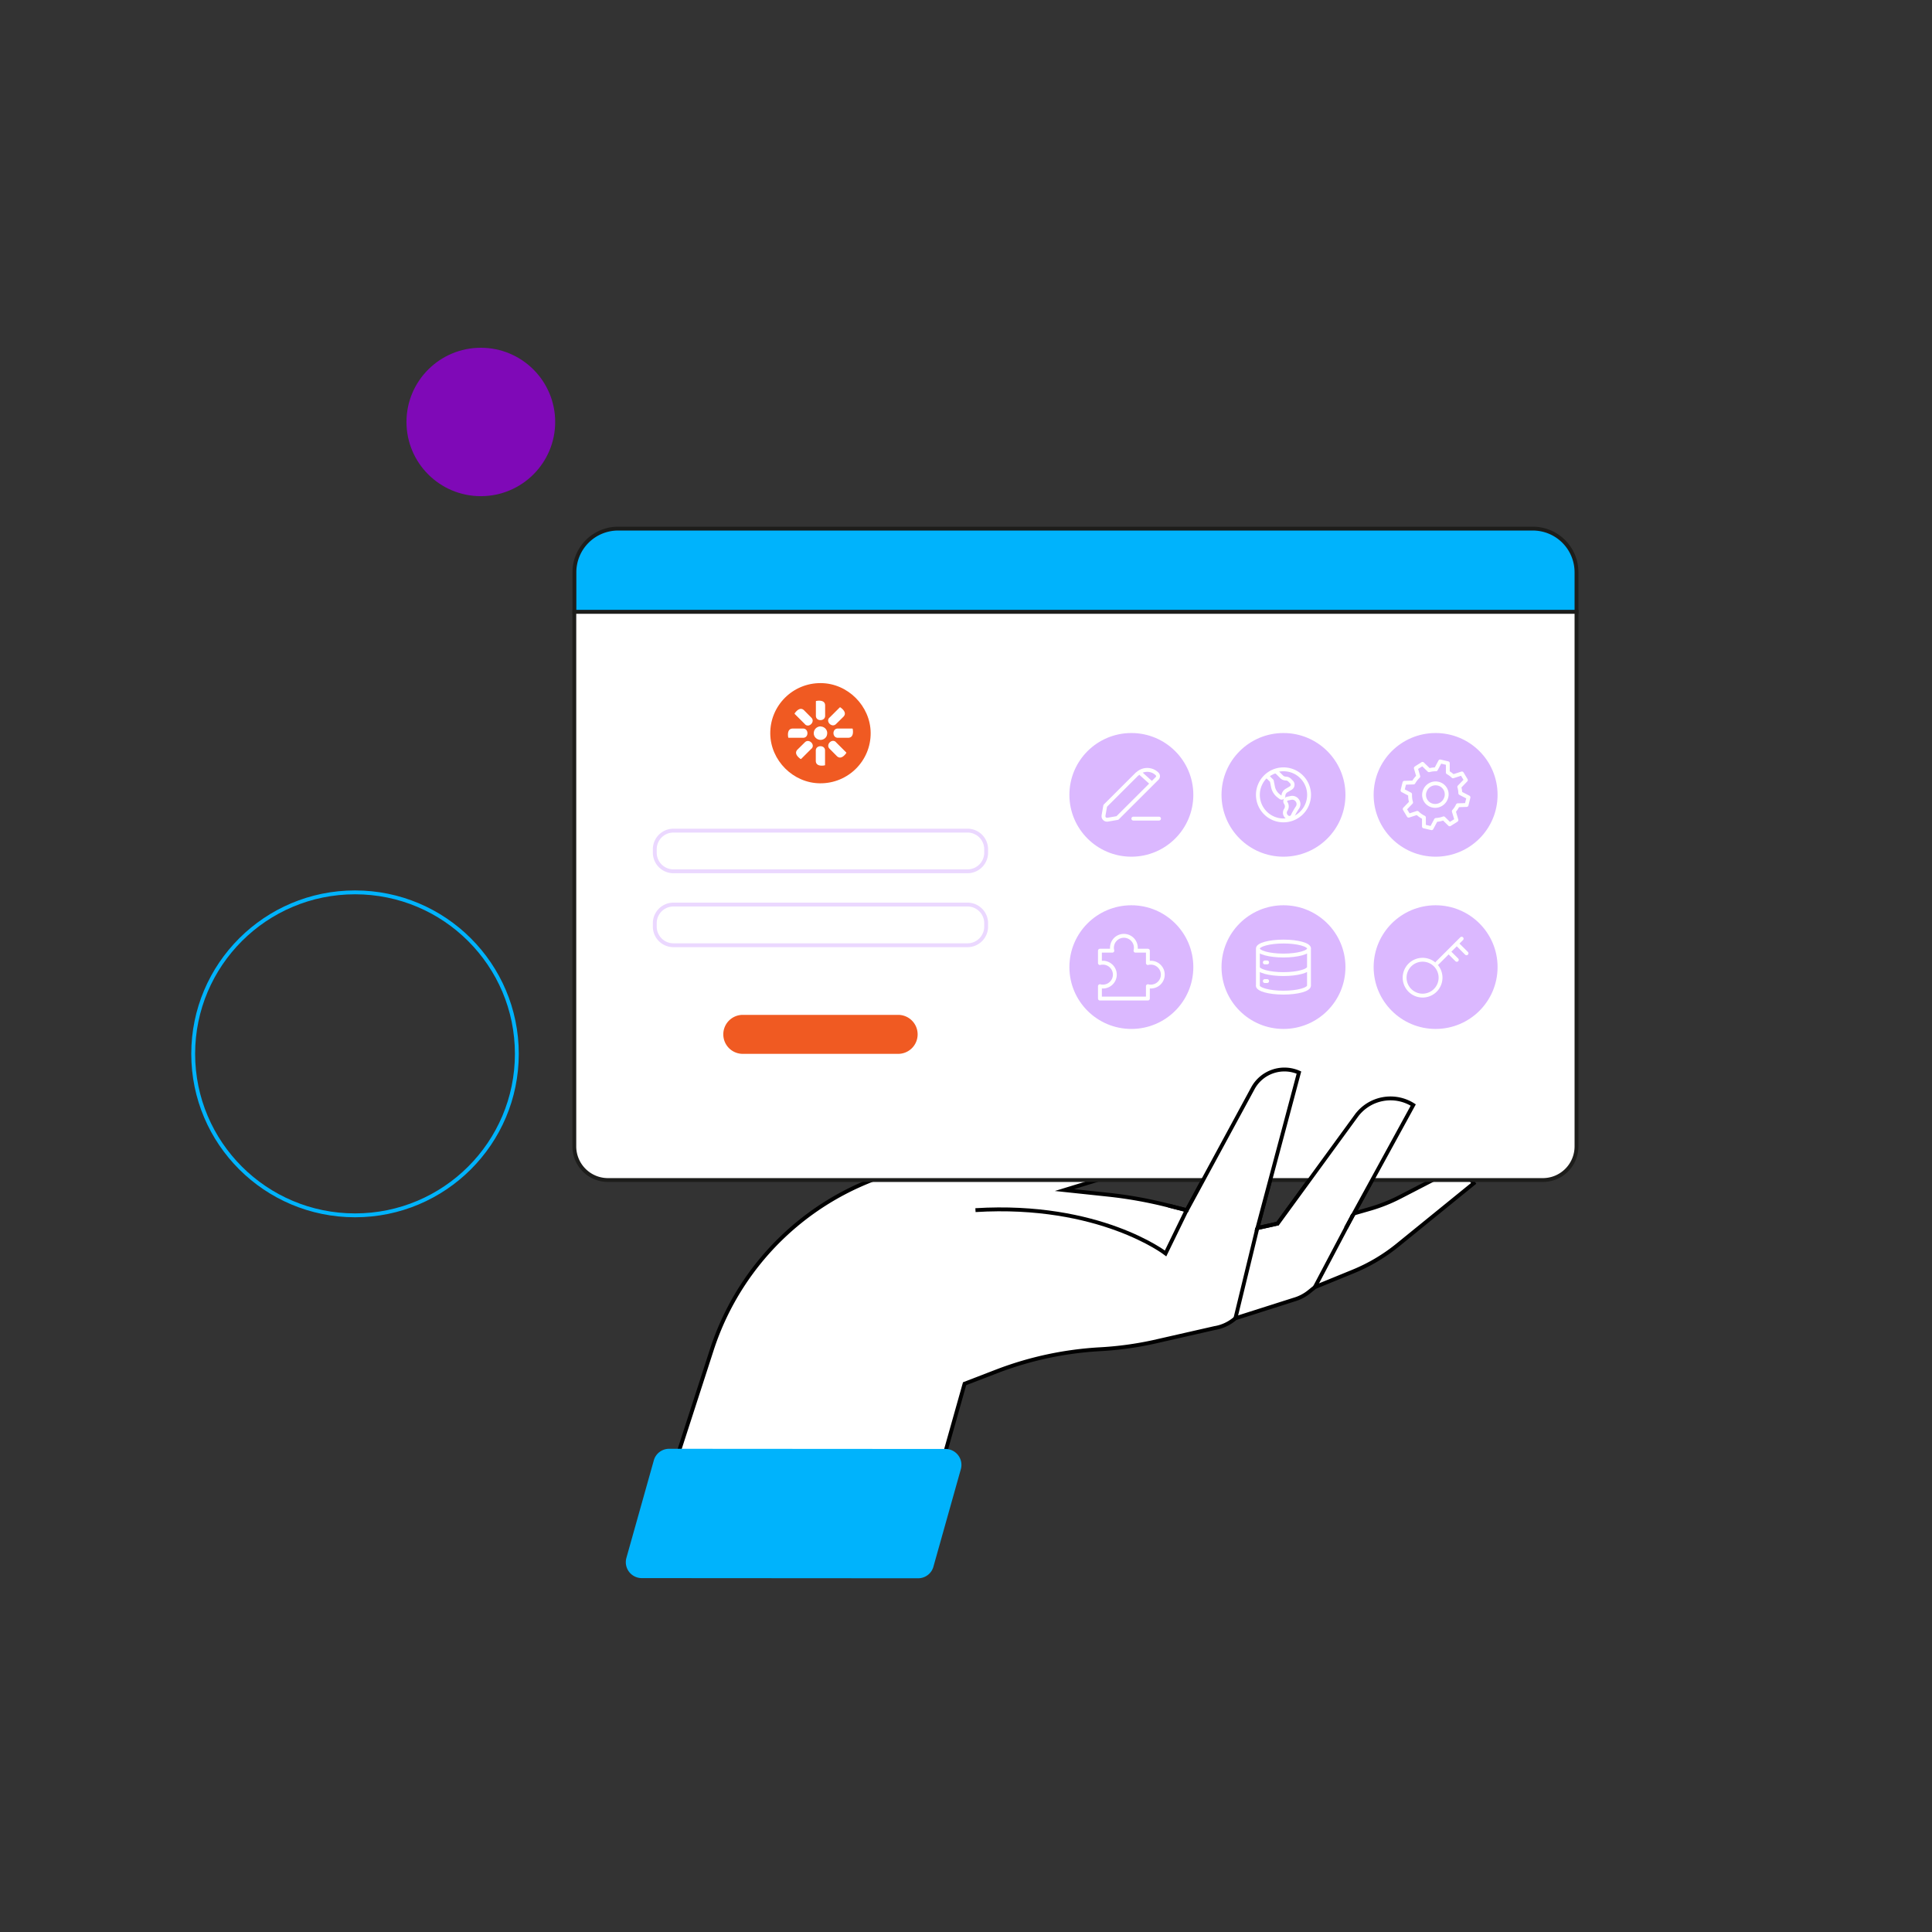 <svg xmlns="http://www.w3.org/2000/svg" width="250" height="250" fill="none"><rect width="100%" height="100%" fill="#333333" stroke="none"/><path stroke="#00B3FC" stroke-miterlimit="10" stroke-width=".5" d="M45.94 157.264c11.565 0 20.94-9.356 20.94-20.896 0-11.541-9.375-20.897-20.94-20.897-11.565 0-20.94 9.356-20.94 20.897 0 11.54 9.375 20.896 20.94 20.896Z"/><path fill="#fff" stroke="#000" stroke-miterlimit="10" stroke-width=".5" d="m87.691 188.296 4.416-13.638a35.229 35.229 0 0 1 25.518-23.447l31.178-7.271a3.18 3.18 0 0 1 3.765 2.133 3.19 3.19 0 0 1-2.104 4.024l-12.724 3.897 5.578.591c2.661.279 5.299.754 7.89 1.415l2.347.603 8.553-15.783a4.65 4.65 0 0 1 5.961-2.029l-5.368 20.12 2.614-.58 10.168-13.939a5.487 5.487 0 0 1 7.379-1.403l-7.693 14.043 2.173-.626a21.228 21.228 0 0 0 3.847-1.542l5.635-2.911a3.19 3.19 0 0 1 3.87 1.171l-9.808 7.967a22.934 22.934 0 0 1-5.856 3.467l-4.881 1.995-.732.591a5.521 5.521 0 0 1-1.952 1.021l-7.611 2.423a5.39 5.39 0 0 1-2.685 1.264l-7.902 1.798c-2.277.498-4.59.811-6.914.939a44.246 44.246 0 0 0-13.351 2.853l-4.184 1.611-2.614 9.266H87.68l.011-.023Z"/><path stroke="#000" stroke-miterlimit="10" stroke-width=".5" d="m153.556 156.591-2.731 5.601s-8.529-6.587-24.6-5.601M162.701 158.911l-2.836 11.666M175.169 157.032l-5.02 9.509"/><path fill="#00B3FC" d="m120.786 202.722 3.545-12.605a2.062 2.062 0 0 0-1.987-2.621l-35.756-.023c-.93 0-1.743.614-1.987 1.507l-3.544 12.606a2.062 2.062 0 0 0 1.987 2.62l35.755.023c.93 0 1.743-.614 1.987-1.507Z"/><path fill="#fff" stroke="#1D1D1B" stroke-miterlimit="10" stroke-width=".5" d="M199.641 152.696H78.674a4.355 4.355 0 0 1-4.358-4.349V79.163h129.683v69.184a4.355 4.355 0 0 1-4.358 4.349Z"/><path fill="#00B3FC" stroke="#1D1D1B" stroke-miterlimit="10" stroke-width=".5" d="M79.987 68.402H198.34a5.653 5.653 0 0 1 5.659 5.647v5.114H74.329v-5.114a5.653 5.653 0 0 1 5.658-5.647Z"/><path fill="#F05A22" d="M106.11 101.359c3.637.035 6.589-2.91 6.554-6.54-.035-3.468-2.963-6.402-6.438-6.425-3.637-.035-6.589 2.91-6.554 6.54.035 3.468 2.963 6.402 6.438 6.425Z"/><path fill="#fff" d="M106.167 94.007c.198 0 .396.07.558.197a.858.858 0 0 1 .302.499.99.99 0 0 1-.081.58.866.866 0 0 1-.442.394.836.836 0 0 1-.581.023.902.902 0 0 1-.476-.348.818.818 0 0 1-.139-.568.885.885 0 0 1 .255-.534.917.917 0 0 1 .279-.185.837.837 0 0 1 .337-.07M108.399 94.274h1.871s.034 0 .046.011c.012 0 .023.023.023.047.047.232.163 1.136-.592 1.136h-1.337c-.732 0-.755-1.194 0-1.194M103.937 95.468h-1.871s-.035 0-.047-.012c-.011 0-.023-.023-.023-.046-.046-.232-.162-1.136.593-1.136h1.336c.732 0 .756 1.194 0 1.194M107.33 92.87l1.325-1.322s.023-.023.046-.023c.012 0 .035 0 .047.012.197.139.918.684.383 1.217l-.953.94c-.523.521-1.383-.314-.848-.835M105.006 96.871l-1.325 1.322s-.023.023-.047.023c-.023 0-.034 0-.046-.011-.198-.14-.918-.684-.384-1.218l.953-.94c.523-.52 1.383.314.849.836M105.575 92.639v-1.867s0-.035.012-.047c.011-.011.023-.023.046-.023.233-.046 1.139-.162 1.139.592v1.333c0 .73-1.197.754-1.197 0M106.76 97.103v1.867s0 .035-.011.046c0 .012-.023.023-.047.023-.232.047-1.139.163-1.139-.591v-1.334c0-.73 1.197-.753 1.197 0M104.169 93.717l-1.324-1.322s-.024-.023-.024-.046c0-.012 0-.035.012-.047.139-.197.686-.916 1.22-.382l.941.95c.523.522-.313 1.38-.836.847M108.166 96.036l1.325 1.322s.023.023.023.047c0 .011 0 .034-.011.046-.14.197-.686.916-1.22.383l-.942-.951c-.523-.522.314-1.38.837-.847"/><path stroke="#EBD8FF" stroke-miterlimit="10" stroke-width=".5" d="M125.191 107.482H87.145a2.415 2.415 0 0 0-2.416 2.412v.44a2.414 2.414 0 0 0 2.416 2.412h38.046a2.414 2.414 0 0 0 2.417-2.412v-.44a2.415 2.415 0 0 0-2.417-2.412ZM125.191 117.049H87.145a2.415 2.415 0 0 0-2.416 2.412v.441a2.415 2.415 0 0 0 2.416 2.412h38.046a2.415 2.415 0 0 0 2.417-2.412v-.441a2.415 2.415 0 0 0-2.417-2.412Z"/><path fill="#F05A22" d="M116.22 131.324H96.116a2.519 2.519 0 0 0-2.521 2.516v.012a2.519 2.519 0 0 0 2.521 2.516h20.104a2.518 2.518 0 0 0 2.521-2.516v-.012a2.518 2.518 0 0 0-2.521-2.516Z"/><path fill="#DBB8FF" d="M193.785 102.855c0-4.42-3.59-8.002-8.018-8.002-4.428 0-8.018 3.583-8.018 8.002 0 4.419 3.59 8.001 8.018 8.001 4.428 0 8.018-3.582 8.018-8.001Z"/><path stroke="#fff" stroke-linecap="round" stroke-linejoin="round" stroke-width=".5" d="M182.466 102.786c-.011.348.024.707.128 1.043l-.825.858.047.082.418.695.046.082 1.116-.36c.256.255.546.452.86.603v1.148l.104.023.791.186.093.023.569-1.067c.325-.023.662-.081.988-.209l.79.777.081-.058.709-.44.081-.058-.337-1.137c.21-.232.384-.498.512-.777l1.139-.034.023-.093.197-.8.024-.093-1.058-.545a3.27 3.27 0 0 0-.128-.812l.849-.881-.047-.081-.418-.696-.047-.081-1.15.371a3.179 3.179 0 0 0-.674-.499v-1.194l-.105-.023-.79-.186-.093-.023-.546 1.02a3.39 3.39 0 0 0-.895.116l-.848-.823-.081.058-.698.44-.081.059.314 1.066a3.374 3.374 0 0 0-.616.789l-1.174.035-.023.092-.198.801-.023.092.976.511Z"/><path stroke="#fff" stroke-linecap="round" stroke-linejoin="round" stroke-width=".5" d="M186.313 101.475a1.416 1.416 0 0 1 .767 1.89 1.483 1.483 0 0 1-1.918.812 1.418 1.418 0 0 1-.767-1.891 1.482 1.482 0 0 1 1.918-.811Z"/><path fill="#DBB8FF" d="M174.101 102.855c0-4.42-3.59-8.002-8.019-8.002-4.428 0-8.018 3.583-8.018 8.002 0 4.419 3.59 8.001 8.018 8.001 4.429 0 8.019-3.582 8.019-8.001Z"/><path stroke="#fff" stroke-linecap="round" stroke-linejoin="round" stroke-width=".5" d="M166.082 106.16a3.309 3.309 0 0 0 3.312-3.305 3.309 3.309 0 0 0-3.312-3.305 3.308 3.308 0 0 0-3.311 3.305 3.308 3.308 0 0 0 3.311 3.305Z"/><path stroke="#fff" stroke-linecap="round" stroke-linejoin="round" stroke-width=".5" d="m166.524 105.708-.069-.07a.665.665 0 0 1-.082-.835.802.802 0 0 0 0-.904.349.349 0 0 1 .105-.499.442.442 0 0 1 .128-.058l.441-.092a.8.8 0 0 1 .837.347.804.804 0 0 1 0 .905l-.035.046a9.915 9.915 0 0 0-.488.835l-.093.197a.466.466 0 0 1-.732.128h-.012ZM164.119 100.594l.453.453.151.765c.093.476.36.893.744 1.183l.244.185c.104.07.244.058.313-.046.035-.035.047-.081.047-.139 0-.278.151-.534.383-.684l.57-.337a.506.506 0 0 0 .104-.777l-.244-.243a.721.721 0 0 0-.511-.209.771.771 0 0 1-.511-.209l-.581-.58a.362.362 0 0 0-.256-.104.662.662 0 0 0-.29.07l-.279.139a1.19 1.19 0 0 0-.337.244.215.215 0 0 0 0 .301v-.012Z"/><path fill="#DBB8FF" d="M154.416 102.854c0-4.419-3.59-8.001-8.018-8.001-4.428 0-8.018 3.582-8.018 8.001s3.59 8.002 8.018 8.002c4.428 0 8.018-3.583 8.018-8.002Z"/><path stroke="#fff" stroke-linecap="round" stroke-linejoin="round" stroke-width=".5" d="M147.153 100.165c.72-.72 1.882-.72 2.591 0a.408.408 0 0 1 0 .545l-5.148 5.137-1.267.22a.466.466 0 0 1-.534-.371v-.162l.221-1.264 4.125-4.117.012.012ZM147.571 100.048l1.453 1.311M146.653 105.928h3.324"/><path fill="#DBB8FF" d="M193.785 125.142c0-4.419-3.59-8.001-8.018-8.001-4.428 0-8.018 3.582-8.018 8.001s3.59 8.002 8.018 8.002c4.428 0 8.018-3.583 8.018-8.002Z"/><path stroke="#fff" stroke-linecap="round" stroke-linejoin="round" stroke-width=".5" d="M184.082 128.83a2.322 2.322 0 0 0 2.324-2.319 2.322 2.322 0 0 0-2.324-2.319 2.321 2.321 0 0 0-2.324 2.319 2.321 2.321 0 0 0 2.324 2.319ZM185.977 124.62l3.16-3.154M187.661 123.357l.848.846M188.498 122.092l1.267 1.264"/><path fill="#DBB8FF" d="M174.101 125.142c0-4.419-3.59-8.001-8.019-8.001-4.428 0-8.018 3.582-8.018 8.001s3.59 8.002 8.018 8.002c4.429 0 8.019-3.583 8.019-8.002Z"/><path stroke="#fff" stroke-linecap="round" stroke-linejoin="round" stroke-width=".5" d="M169.384 122.741v4.801M166.083 123.646c1.829 0 3.312-.405 3.312-.904 0-.5-1.483-.905-3.312-.905-1.829 0-3.312.405-3.312.905 0 .499 1.483.904 3.312.904ZM169.383 125.142c0 .498-1.487.904-3.311.904-1.825 0-3.312-.406-3.312-.904M169.383 127.542c0 .499-1.487.905-3.311.905-1.825 0-3.312-.406-3.312-.905M162.771 122.741v4.801M163.666 124.539h.302M163.666 126.951h.302"/><path fill="#DBB8FF" d="M154.416 125.142c0-4.419-3.59-8.001-8.018-8.001-4.428 0-8.018 3.582-8.018 8.001 0 4.42 3.59 8.002 8.018 8.002 4.428 0 8.018-3.582 8.018-8.002Z"/><path stroke="#fff" stroke-linecap="round" stroke-linejoin="round" stroke-width=".5" d="M150.465 126.116c0 .858-.697 1.543-1.545 1.543-.14 0-.267-.012-.384-.047v1.6h-6.205v-1.6a1.544 1.544 0 0 0 1.929-1.496 1.55 1.55 0 0 0-1.545-1.542c-.14 0-.268.011-.384.046v-1.6h1.604a1.543 1.543 0 0 1 1.499-1.925 1.55 1.55 0 0 1 1.499 1.925h1.603v1.6c.128-.035.256-.046.384-.046.86 0 1.545.696 1.545 1.542Z"/><path fill="#7F09B7" d="M62.22 64.204c5.313 0 9.62-4.3 9.62-9.602 0-5.303-4.307-9.602-9.62-9.602-5.315 0-9.622 4.299-9.622 9.602s4.307 9.602 9.621 9.602Z"/><path fill="#fff" d="m162.701 158.911-9.145-2.32 8.552-15.782a4.65 4.65 0 0 1 5.961-2.03l-5.368 20.12 2.614-.58 10.168-13.938a5.487 5.487 0 0 1 7.379-1.404l-7.693 14.044"/><path stroke="#000" stroke-miterlimit="10" stroke-width=".5" d="m151.221 156 2.347.603 8.553-15.782a4.648 4.648 0 0 1 5.961-2.03l-5.369 20.12 2.615-.58 10.168-13.939a5.487 5.487 0 0 1 7.379-1.403l-8.716 15.922"/></svg>